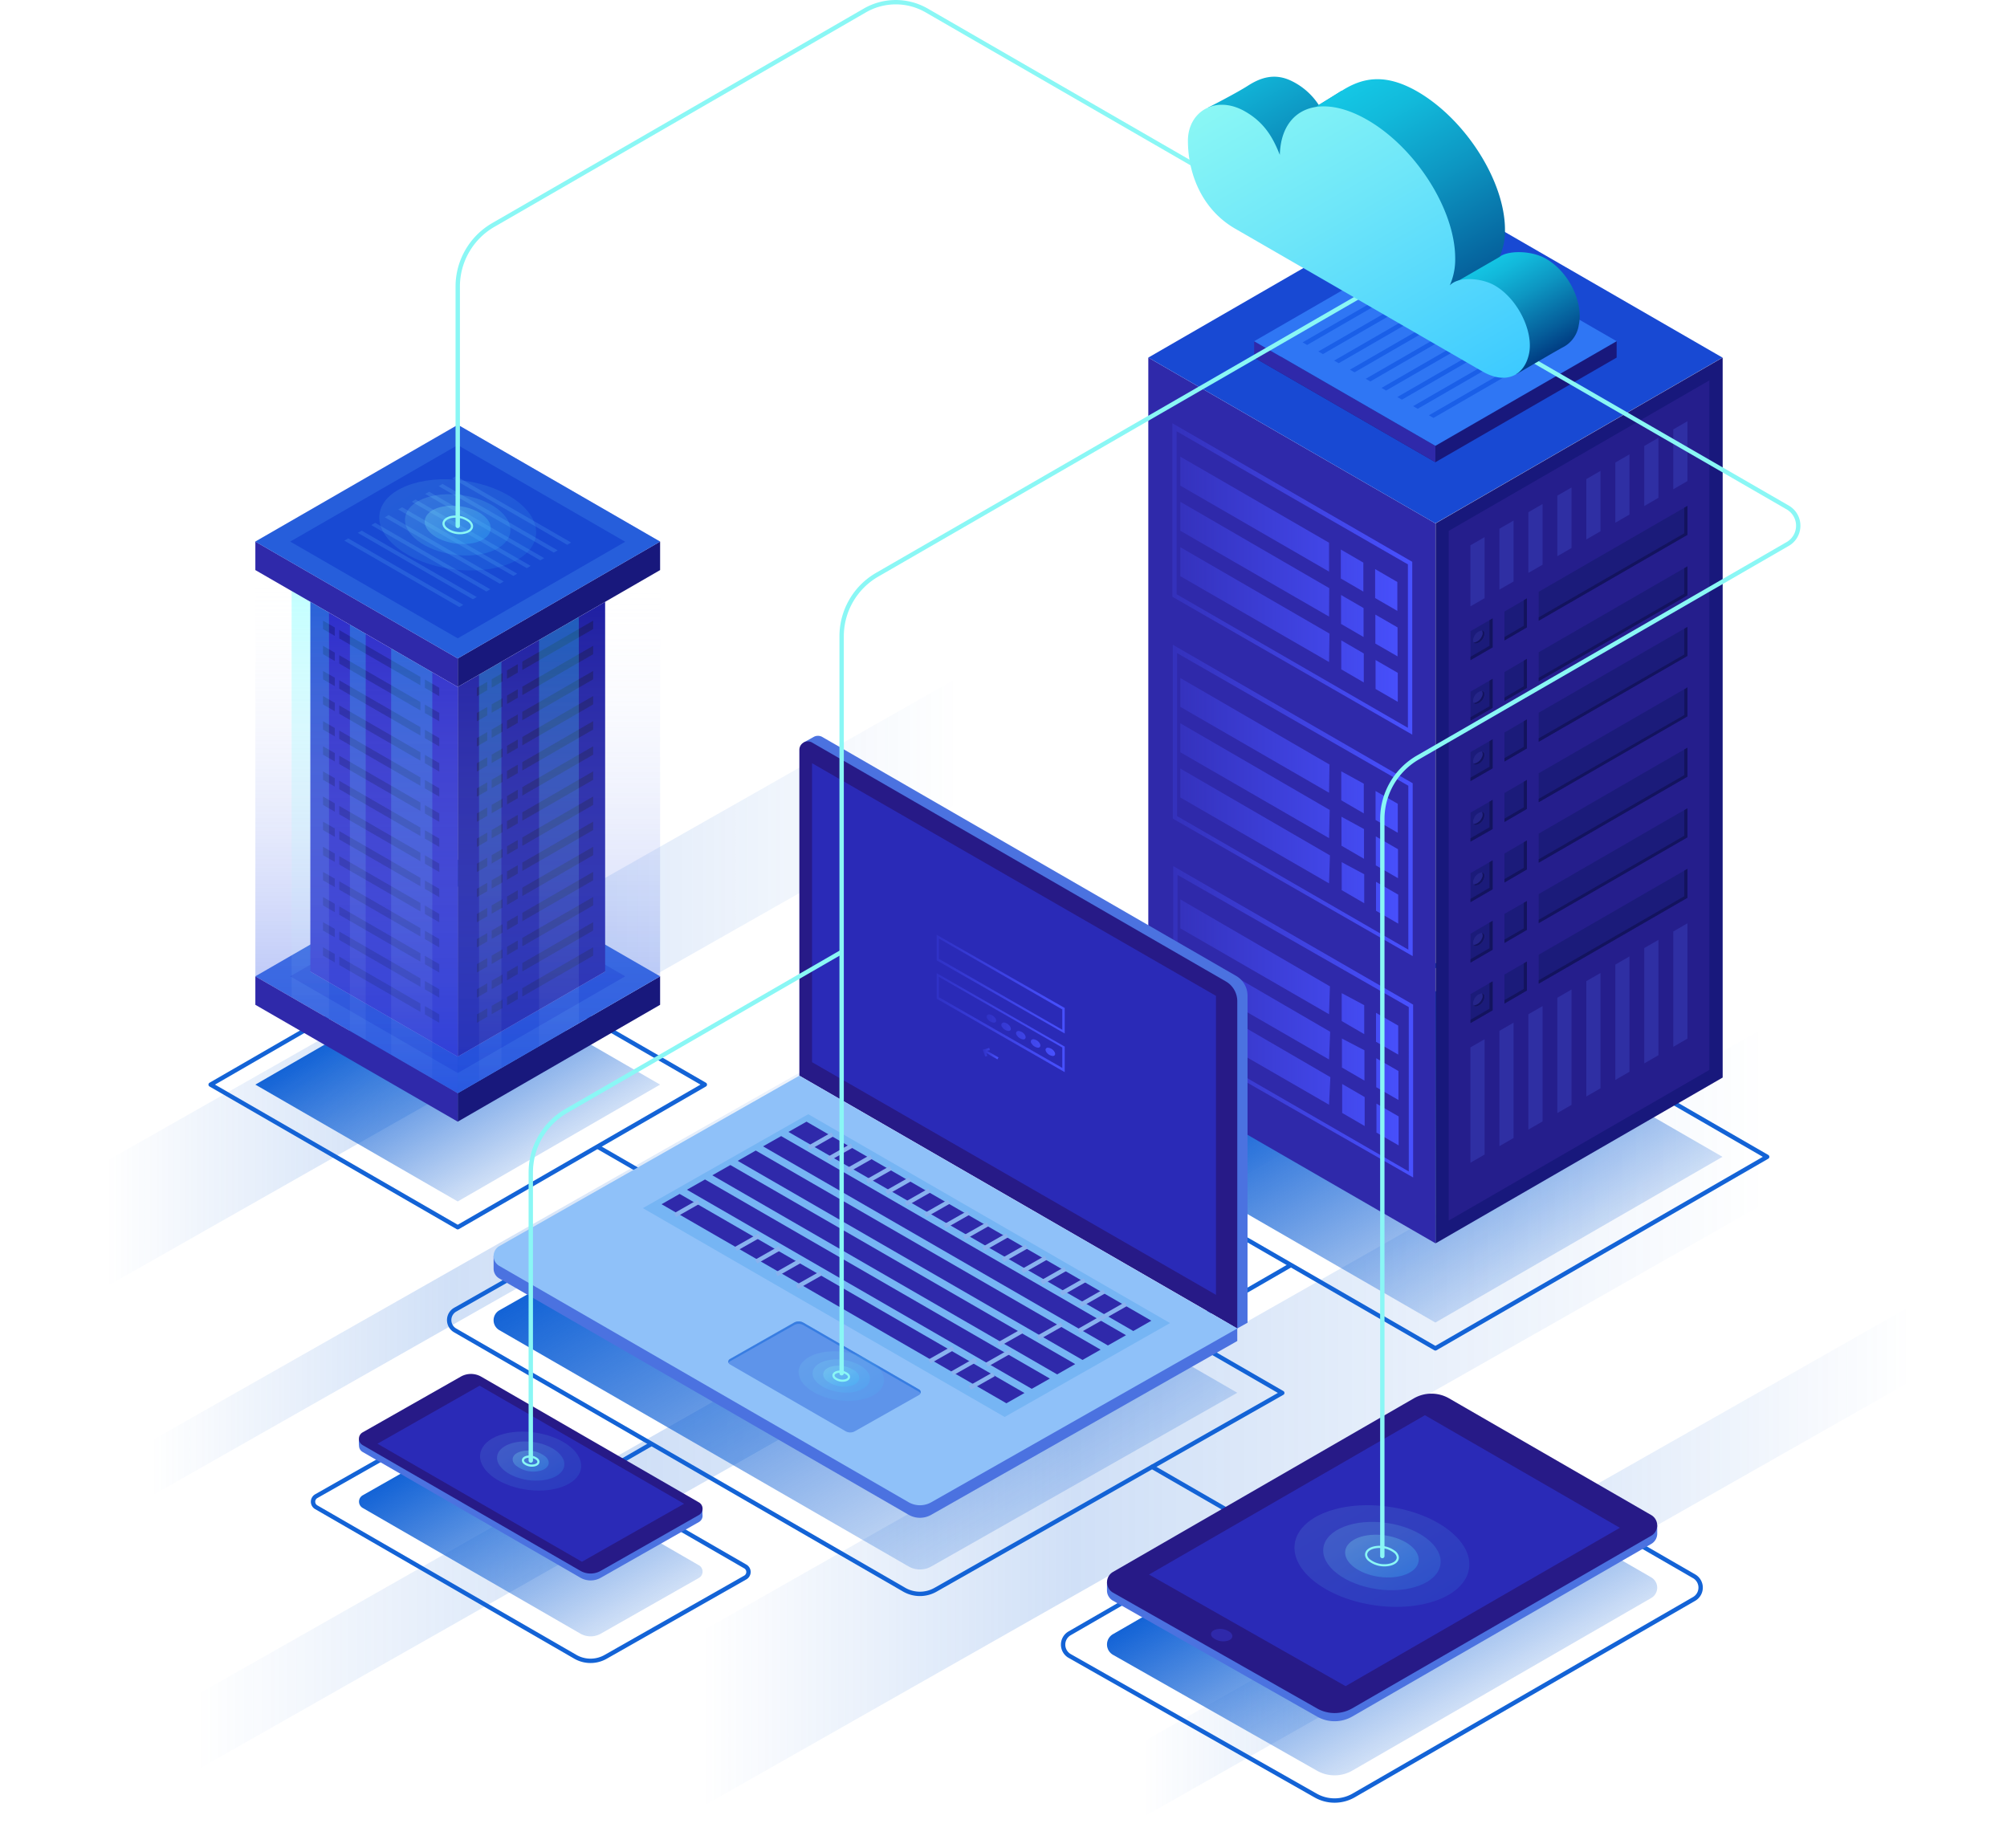 <?xml version="1.0" encoding="UTF-8"?> <svg xmlns="http://www.w3.org/2000/svg" xmlns:xlink="http://www.w3.org/1999/xlink" viewBox="0 0 459.95 423.59"><defs><style> .contact-clock { transform-origin:55% 50%; -moz-transform-origin:55% 50%; animation-count: 0.5; animation: clockFlip 2.5s; } @keyframes clockFlip { 0% {transform: perspective(2000px) rotateY(90deg) skewY(-1deg)} 30% {transform:perspective(2000px) rotateY(-25deg) skewY(-0.8deg)} 50% {transform:perspective(2000px) rotateY(20deg) skewY(0.8deg)} 70% {transform:perspective(2000px) rotateY(-10deg) skewY(-0.8deg)} 100% {transform:perspective(2000px) rotateY(0deg)} } .contact_lap { animation-name: contactLap; animation-duration: 6s; animation-iteration-count: 1; transform-origin: 50% 50%; } @keyframes contactLap { 0% {transform: translate(150px, 0);} 20% {transform: translate(0, 5px);} } .lap_location { animation-name: locationOpecity; animation-duration: 3s; animation-iteration-count: infinite; } @keyframes locationOpecity { 0% {opacity: 1.5;} 50% {opacity: 0.4;} 100% {opacity: 1.5;} } .contact_location { animation-name: contact-locate; animation-duration: 3s; animation-iteration-count: infinite; transform-origin: 50% 50%; } @keyframes contact-locate { 0% {transform: translate(0, 0);} 50% {transform: translate(0, 8px);} } .contact_block { animation-name: contactBlocka-1; animation-duration: 4s; animation-iteration-count: infinite; transform-origin: 50% 50%; } @keyframes contactBlocka-1 { 0% {transform: translate(0, 0);} 50% {transform: translate(20px, 0);} } .contact_block-sec { animation-name: contactBlocka-2; animation-duration: 4s; animation-iteration-count: infinite; transform-origin: 50% 50%; } @keyframes contactBlocka-2 { 0% {transform: translate(0, 0);} 50% {transform: translate(-20px, 0);} } .cls-1,.cls-2,.cls-3,.cls-4,.cls-41,.cls-47,.cls-5,.cls-6,.cls-62,.cls-7{fill:none;} .cls-2,.cls-3,.cls-4,.cls-41,.cls-5,.cls-6,.cls-62,.cls-7{stroke-linecap:round;stroke-linejoin:round;} .cls-2,.cls-3{stroke-width:15px;}.cls-2{stroke:url(#linear-gradient);}.cls-3{stroke:url(#linear-gradient-2);} .cls-4{stroke-width:11px;stroke:url(#linear-gradient-3);}.cls-5{stroke-width:25px;stroke:url(#linear-gradient-4);} .cls-6{stroke-width:35px;stroke:url(#linear-gradient-5);}.cls-7{stroke:#1363d6;}.cls-8{fill:url(#linear-gradient-6);} .cls-9{fill:url(#linear-gradient-7);}.cls-10{fill:url(#linear-gradient-8);}.cls-11{fill:url(#linear-gradient-9);} .cls-12{fill:url(#linear-gradient-10);}.cls-13{fill:#2f29aa;}.cls-14{fill:#1849d3;}.cls-15{fill:#18187c;} .cls-16{fill:#2f76f4;}.cls-17{fill:#1a5fe8;}.cls-18{fill:#251e8c;}.cls-19{fill:#1b1b7a;}.cls-20{fill:#13135e;}.cls-21{fill:#252589;} .cls-22{fill:#2f2fa3;}.cls-23{fill:url(#linear-gradient-11);}.cls-24{fill:#265edb;}.cls-25{fill:#c3c8f4;}.cls-26{fill:#1a1aa0;}.cls-27{fill:#2727c9;} .cls-28{fill:#151575;}.cls-29{fill:url(#linear-gradient-12);}.cls-30{fill:url(#linear-gradient-13);}.cls-31{clip-path:url(#clip-path);} .cls-32{fill:url(#linear-gradient-14);}.cls-33{fill:url(#linear-gradient-15);}.cls-34{fill:url(#linear-gradient-16);}.cls-35{clip-path:url(#clip-path-2);} .cls-36{fill:url(#linear-gradient-17);}.cls-37{fill:url(#linear-gradient-18);}.cls-38,.cls-53,.cls-56,.cls-59{opacity:0.11;}.cls-38{fill:url(#linear-gradient-19);} .cls-39,.cls-54,.cls-57,.cls-60{opacity:0.15;}.cls-39{fill:url(#linear-gradient-20);}.cls-40,.cls-55,.cls-58,.cls-61{opacity:0.25;}.cls-40{fill:url(#linear-gradient-21);} .cls-41,.cls-62{stroke:#8af7f5;}.cls-41{stroke-width:0.5px;}.cls-42{fill:#4b72e0;}.cls-43{fill:#271a87;}.cls-44{fill:#2a2ab7;}.cls-45{fill:#8fc1f9;} .cls-46{fill:#76b5f4;}.cls-47{stroke:#89b2ef;stroke-miterlimit:10;}.cls-48{fill:#5e94ea;}.cls-49{fill:#377de2;}.cls-50{fill:url(#linear-gradient-22);} .cls-51{fill:url(#linear-gradient-23);}.cls-52{fill:url(#linear-gradient-24);}.cls-53{fill:url(#linear-gradient-25);}.cls-54{fill:url(#linear-gradient-26);} .cls-55{fill:url(#linear-gradient-27);}.cls-56{fill:url(#linear-gradient-28);}.cls-57{fill:url(#linear-gradient-29);}.cls-58{fill:url(#linear-gradient-30);} .cls-59{fill:url(#linear-gradient-31);}.cls-60{fill:url(#linear-gradient-32);}.cls-61{fill:url(#linear-gradient-33);}.cls-63{fill:url(#linear-gradient-34);} .cls-64{fill:url(#linear-gradient-35);}.cls-65{fill:url(#linear-gradient-36);}.cls-66{fill:url(#linear-gradient-37);}</style><linearGradient id="linear-gradient" x1="5" y1="357.87" x2="225.04" y2="357.87" gradientTransform="matrix(-1, 0, 0, 1, 464.95, 0)" gradientUnits="userSpaceOnUse"><stop offset="0.1" stop-color="#1363d6" stop-opacity="0"></stop><stop offset="0.62" stop-color="#1363d6" stop-opacity="0.2"></stop><stop offset="0.9" stop-color="#1363d6" stop-opacity="0"></stop></linearGradient><linearGradient id="linear-gradient-2" x1="94.28" y1="314.89" x2="456.08" y2="314.89" xlink:href="#linear-gradient"></linearGradient><linearGradient id="linear-gradient-3" x1="208.58" y1="280.55" x2="454.85" y2="280.55" xlink:href="#linear-gradient"></linearGradient><linearGradient id="linear-gradient-4" x1="220.92" y1="225.04" x2="464.95" y2="225.04" xlink:href="#linear-gradient"></linearGradient><linearGradient id="linear-gradient-5" x1="30.15" y1="324.74" x2="334.24" y2="324.74" xlink:href="#linear-gradient"></linearGradient><linearGradient id="linear-gradient-6" x1="119.55" y1="293.61" x2="152.44" y2="236.63" gradientTransform="matrix(-1, 0, 0, 1, 464.95, 0)" gradientUnits="userSpaceOnUse"><stop offset="0" stop-color="#1363d6" stop-opacity="0.2"></stop><stop offset="1" stop-color="#1363d6"></stop></linearGradient><linearGradient id="linear-gradient-7" x1="134.59" y1="393.98" x2="161.83" y2="346.79" xlink:href="#linear-gradient-6"></linearGradient><linearGradient id="linear-gradient-8" x1="241.86" y1="354.1" x2="292.32" y2="266.71" xlink:href="#linear-gradient-6"></linearGradient><linearGradient id="linear-gradient-9" x1="348.45" y1="268.65" x2="371.64" y2="228.48" xlink:href="#linear-gradient-6"></linearGradient><linearGradient id="linear-gradient-10" x1="329.57" y1="375.96" x2="357.05" y2="328.38" xlink:href="#linear-gradient-6"></linearGradient><linearGradient id="linear-gradient-11" x1="141.4" y1="183.44" x2="196.38" y2="183.44" gradientTransform="matrix(-1, 0, 0, 1, 464.95, 0)" gradientUnits="userSpaceOnUse"><stop offset="0" stop-color="#4851ff"></stop><stop offset="1" stop-color="#4851ff" stop-opacity="0.2"></stop></linearGradient><linearGradient id="linear-gradient-12" x1="336.85" y1="250.53" x2="336.85" y2="130.65" gradientTransform="matrix(-1, 0, 0, 1, 464.95, 0)" gradientUnits="userSpaceOnUse"><stop offset="0" stop-color="#2e52e8" stop-opacity="0.4"></stop><stop offset="1" stop-color="#fff" stop-opacity="0"></stop></linearGradient><linearGradient id="linear-gradient-13" x1="383.24" y1="250.53" x2="383.24" y2="130.65" gradientTransform="matrix(-1, 0, 0, 1, 464.95, 0)" gradientUnits="userSpaceOnUse"><stop offset="0" stop-color="#2e52e8" stop-opacity="0.5"></stop><stop offset="1" stop-color="#fff" stop-opacity="0"></stop></linearGradient><clipPath id="clip-path"><polygon class="cls-1" points="104.9 157.43 104.9 250.53 58.52 223.75 58.52 130.65 104.9 157.43"></polygon></clipPath><linearGradient id="linear-gradient-14" x1="370.58" y1="127.99" x2="370.58" y2="257.05" gradientTransform="matrix(1, 0, 0, -1, -276.22, 385.04)" gradientUnits="userSpaceOnUse"><stop offset="0" stop-color="aqua" stop-opacity="0.3"></stop><stop offset="1" stop-color="#fff" stop-opacity="0"></stop></linearGradient><linearGradient id="linear-gradient-15" x1="382.95" y1="123.56" x2="382.95" y2="252.62" gradientTransform="matrix(1, 0, 0, -1, -300.95, 376.18)" xlink:href="#linear-gradient-14"></linearGradient><linearGradient id="linear-gradient-16" x1="393.82" y1="120.18" x2="393.82" y2="249.23" gradientTransform="matrix(1, 0, 0, -1, -322.7, 369.41)" xlink:href="#linear-gradient-14"></linearGradient><clipPath id="clip-path-2"><polygon class="cls-1" points="104.9 157.43 104.9 250.53 151.28 223.75 151.28 130.65 104.9 157.43"></polygon></clipPath><linearGradient id="linear-gradient-17" x1="336.85" y1="127.99" x2="336.85" y2="257.05" gradientTransform="matrix(1, 0, 0, -1, -208.76, 385.04)" xlink:href="#linear-gradient-14"></linearGradient><linearGradient id="linear-gradient-18" x1="352.6" y1="130.01" x2="352.6" y2="259.07" gradientTransform="matrix(1, 0, 0, -1, -240.25, 389.08)" xlink:href="#linear-gradient-14"></linearGradient><linearGradient id="linear-gradient-19" x1="353.16" y1="132.21" x2="366.93" y2="108.37" gradientTransform="matrix(-0.14, -0.99, -0.99, 0.14, 274.43, 459.94)" gradientUnits="userSpaceOnUse"><stop offset="0" stop-color="#3dcaff"></stop><stop offset="0.6" stop-color="#6ee6f9"></stop><stop offset="1" stop-color="#8af7f5"></stop></linearGradient><linearGradient id="linear-gradient-20" x1="355.42" y1="128.3" x2="364.67" y2="112.28" xlink:href="#linear-gradient-19"></linearGradient><linearGradient id="linear-gradient-21" x1="357.15" y1="125.31" x2="362.94" y2="115.27" gradientTransform="matrix(-1, 0, 0, 1, 464.95, 0)" xlink:href="#linear-gradient-19"></linearGradient><linearGradient id="linear-gradient-22" x1="220.98" y1="229.97" x2="250.29" y2="229.97" xlink:href="#linear-gradient-11"></linearGradient><linearGradient id="linear-gradient-23" x1="223.14" y1="237.26" x2="238.85" y2="237.26" xlink:href="#linear-gradient-11"></linearGradient><linearGradient id="linear-gradient-24" x1="236.11" y1="241.47" x2="239.74" y2="241.47" xlink:href="#linear-gradient-11"></linearGradient><linearGradient id="linear-gradient-25" x1="268.4" y1="321.89" x2="275.91" y2="308.88" gradientTransform="matrix(-1, 0, 0, 1, 464.95, 0)" xlink:href="#linear-gradient-19"></linearGradient><linearGradient id="linear-gradient-26" x1="269.63" y1="319.76" x2="274.68" y2="311.02" gradientTransform="matrix(-1, 0, 0, 1, 464.95, 0)" xlink:href="#linear-gradient-19"></linearGradient><linearGradient id="linear-gradient-27" x1="270.58" y1="318.13" x2="273.74" y2="312.65" gradientTransform="matrix(-1, 0, 0, 1, 464.95, 0)" xlink:href="#linear-gradient-19"></linearGradient><linearGradient id="linear-gradient-28" x1="140.57" y1="369.91" x2="155.91" y2="343.34" gradientTransform="matrix(-0.14, -0.99, -0.99, 0.14, 690.58, 453.46)" xlink:href="#linear-gradient-19"></linearGradient><linearGradient id="linear-gradient-29" x1="143.09" y1="365.55" x2="153.39" y2="347.7" gradientTransform="matrix(-0.14, -0.99, -0.99, 0.14, 690.58, 453.45)" xlink:href="#linear-gradient-19"></linearGradient><linearGradient id="linear-gradient-30" x1="145.01" y1="362.22" x2="151.47" y2="351.03" gradientTransform="matrix(-0.14, -0.99, -0.99, 0.14, 690.58, 453.46)" xlink:href="#linear-gradient-19"></linearGradient><linearGradient id="linear-gradient-31" x1="338.88" y1="342.55" x2="347.77" y2="327.15" gradientTransform="matrix(-1, 0, 0, 1, 464.95, 0)" xlink:href="#linear-gradient-19"></linearGradient><linearGradient id="linear-gradient-32" x1="340.37" y1="339.97" x2="346.28" y2="329.73" gradientTransform="matrix(-0.14, -0.99, -0.99, 0.14, 501.25, 627.89)" xlink:href="#linear-gradient-19"></linearGradient><linearGradient id="linear-gradient-33" x1="341.75" y1="337.59" x2="344.91" y2="332.11" gradientTransform="matrix(-1, 0, 0, 1, 464.95, 0)" xlink:href="#linear-gradient-19"></linearGradient><linearGradient id="linear-gradient-34" x1="159.88" y1="44.99" x2="175.74" y2="17.52" gradientTransform="matrix(-1, 0, 0, 1, 464.95, 0)" gradientUnits="userSpaceOnUse"><stop offset="0" stop-color="#05619c"></stop><stop offset="0.61" stop-color="#0d96c2"></stop><stop offset="1" stop-color="#11b2d6"></stop></linearGradient><linearGradient id="linear-gradient-35" x1="112.87" y1="83.08" x2="125.87" y2="60.55" gradientTransform="matrix(-1, 0, 0, 1, 464.95, 0)" gradientUnits="userSpaceOnUse"><stop offset="0" stop-color="#003d83"></stop><stop offset="0.19" stop-color="#055d9a"></stop><stop offset="0.57" stop-color="#0d96c2"></stop><stop offset="0.85" stop-color="#12b9db"></stop><stop offset="1" stop-color="#14c7e5"></stop></linearGradient><linearGradient id="linear-gradient-36" x1="132.06" y1="65.11" x2="157.6" y2="20.86" gradientTransform="matrix(-1, 0, 0, 1, 464.95, 0)" gradientUnits="userSpaceOnUse"><stop offset="0" stop-color="#05619c"></stop><stop offset="0.45" stop-color="#0d96c2"></stop><stop offset="0.81" stop-color="#12badb"></stop><stop offset="1" stop-color="#14c7e5"></stop></linearGradient><linearGradient id="linear-gradient-37" x1="132.18" y1="94.23" x2="176.31" y2="17.79" gradientTransform="matrix(-1, 0, 0, 1, 464.95, 0)" xlink:href="#linear-gradient-19"></linearGradient></defs><title>Asset 2</title><g id="Layer_2" data-name="Layer 2"><g id="OBJECTS"><line class="cls-2" x1="452.45" y1="299.65" x2="247.41" y2="416.09"></line><line class="cls-3" x1="363.17" y1="216.42" x2="16.37" y2="413.36"></line><line class="cls-4" x1="250.86" y1="213.74" x2="15.6" y2="347.35"></line><line class="cls-5" x1="231.53" y1="162.85" x2="12.5" y2="287.23"></line><line class="cls-6" x1="417.3" y1="248.33" x2="148.2" y2="401.15"></line><polygon class="cls-7" points="404.99 265.12 328.95 221.22 252.91 265.12 328.95 309.02 404.99 265.12"></polygon><polygon class="cls-8" points="263.16 265.12 328.95 227.13 394.74 265.12 328.95 303.1 263.16 265.12"></polygon><path class="cls-9 contact_location" d="M332.1,334.75l46.32,26.75a2.73,2.73,0,0,1,0,4.73L309.89,405.8a8.15,8.15,0,0,1-8.08,0l-46.74-26.55a2.73,2.73,0,0,1,0-4.74L324,334.75A8.16,8.16,0,0,1,332.1,334.75Z"></path><path class="cls-7 contact_location" d="M388.33,361.3,332.42,329a8.79,8.79,0,0,0-8.79,0l-78.55,45.35a3,3,0,0,0,0,5.13l56.4,32a8.79,8.79,0,0,0,8.74,0l78.09-45.08A3,3,0,0,0,388.33,361.3Z"></path><path class="cls-10 contact_location" d="M183.19,261.26l100.36,57.93L213.43,359a5.27,5.27,0,0,1-5.2,0l-93.8-54.16a2.62,2.62,0,0,1,0-4.54Z"></path><path class="cls-7 contact_location" d="M293.86,319.23,183.22,255.35l-78.9,44.8a2.74,2.74,0,0,0,0,4.76l102.91,59.42a7.24,7.24,0,0,0,7.18,0Z"></path><polygon class="cls-7" points="161.53 248.57 104.9 215.87 48.27 248.57 104.9 281.26 161.53 248.57"></polygon><polygon class="cls-11" points="58.52 248.57 104.9 221.79 151.28 248.57 104.9 275.35 58.52 248.57"></polygon><path class="cls-12 contact_location" d="M83.12,342.69l22.47-12.77a4.71,4.71,0,0,1,4.68,0l49.9,28.81a1.67,1.67,0,0,1,0,2.9l-22.48,12.77a4.72,4.72,0,0,1-4.67,0l-49.9-28.81A1.67,1.67,0,0,1,83.12,342.69Z"></path><path class="cls-7 contact_location" d="M170.8,359l-59.38-34.28a7,7,0,0,0-6.94,0l-32,18.17a1.46,1.46,0,0,0,0,2.54l59.39,34.28a7,7,0,0,0,6.93,0l32-18.18A1.46,1.46,0,0,0,170.8,359Z"></path><line class="cls-7" x1="264.03" y1="336.17" x2="287.62" y2="349.78"></line><line class="cls-7" x1="137.06" y1="262.86" x2="153.39" y2="272.29"></line><line class="cls-7" x1="149.18" y1="330.98" x2="126.29" y2="344.19"></line><line class="cls-7" x1="295.66" y1="290.03" x2="272.4" y2="303.46"></line><polygon class="cls-13" points="328.95 284.93 263.16 246.94 263.16 81.95 328.95 119.94 328.95 284.93"></polygon><polygon class="cls-14" points="263.16 81.95 328.95 43.97 394.74 81.95 328.95 119.94 263.16 81.95"></polygon><polygon class="cls-15" points="287.42 81.95 370.49 78.2 370.49 81.95 328.95 105.93 287.42 81.95"></polygon><polygon class="cls-13" points="287.42 81.95 287.42 78.2 328.95 102.18 328.95 105.93 287.42 81.95"></polygon><polygon class="cls-16" points="287.42 78.2 328.95 54.22 370.49 78.2 328.95 102.18 287.42 78.2"></polygon><polygon class="cls-17" points="351.11 73.17 352.15 73.77 321.27 91.6 320.23 90.99 351.11 73.17"></polygon><polygon class="cls-17" points="328.51 95.78 327.47 95.17 358.35 77.34 359.39 77.95 328.51 95.78"></polygon><polygon class="cls-17" points="354.73 75.26 355.77 75.86 324.89 93.69 323.85 93.08 354.73 75.26"></polygon><polygon class="cls-17" points="347.49 71.08 348.53 71.68 317.65 89.51 316.61 88.9 347.49 71.08"></polygon><polygon class="cls-17" points="329.39 60.63 330.44 61.23 299.56 79.06 298.52 78.46 329.39 60.63"></polygon><polygon class="cls-17" points="336.63 64.81 337.68 65.41 306.8 83.24 305.75 82.64 336.63 64.81"></polygon><polygon class="cls-17" points="343.87 68.99 344.91 69.59 314.04 87.42 312.99 86.81 343.87 68.99"></polygon><polygon class="cls-17" points="333.01 62.72 334.06 63.32 303.18 81.15 302.13 80.55 333.01 62.72"></polygon><polygon class="cls-17" points="340.25 66.9 341.29 67.5 310.42 85.33 309.37 84.72 340.25 66.9"></polygon><polygon class="cls-18" points="330.45 120.8 393.24 84.55 393.24 246.08 330.45 282.33 330.45 120.8"></polygon><path class="cls-15" d="M391.74,87.15V245.21L332,279.73V121.67l59.79-34.52m3-5.2-65.79,38v165l65.79-38V82Z"></path><path class="cls-19" d="M342.07,141.72v6.64L337,151.29v-6.64Zm10.56.54,34.08-19.68v-6.64l-34.08,19.68Zm-7.85-2.11v6.64l5.15-3v-6.64Z"></path><path class="cls-20" d="M341.35,148v-5.87l.72-.41v6.64L337,151.29v-.77Zm11.28-6.52v.78l34.08-19.68v-6.64l-.72.42v5.86ZM344.78,146v.77l5.15-3v-6.64l-.72.42v5.86Z"></path><path class="cls-21 contact_location" d="M340.06,146a2.39,2.39,0,0,1-1.81,1.5c-.63,0-.85-.67-.48-1.5a2.39,2.39,0,0,1,1.81-1.5C340.21,144.48,340.43,145.15,340.06,146Z"></path><path class="cls-20 contact_location" d="M337.81,147.25a2.41,2.41,0,0,0,1.81-1.5,1.27,1.27,0,0,0,0-1.26c.58,0,.76.7.41,1.49a2.39,2.39,0,0,1-1.81,1.5.6.6,0,0,1-.51-.24Z"></path><path class="cls-19 contact_location" d="M342.07,155.58v6.64L337,165.16v-6.64Zm10.56.54,34.08-19.68V129.8l-34.08,19.68Zm-7.85-2.1v6.64l5.15-3V151Z"></path><path class="cls-20 contact_location" d="M341.35,161.86V156l.72-.42v6.64L337,165.16v-.78Zm11.28-6.52v.78l34.08-19.68V129.8l-.72.42v5.86Zm-7.85,4.54v.78l5.15-3V151l-.72.42v5.86Z"></path><path class="cls-21 contact_location" d="M340.06,159.84a2.39,2.39,0,0,1-1.81,1.5c-.63,0-.85-.67-.48-1.5a2.39,2.39,0,0,1,1.81-1.5C340.21,158.34,340.43,159,340.06,159.84Z"></path><path class="cls-20 contact_location" d="M337.81,161.11a2.39,2.39,0,0,0,1.81-1.5,1.27,1.27,0,0,0,0-1.26c.58.06.76.7.41,1.49a2.39,2.39,0,0,1-1.81,1.5.6.6,0,0,1-.51-.24Z"></path><path class="cls-19 contact_location" d="M342.07,169.44v6.64L337,179v-6.64Zm10.56.54,34.08-19.67v-6.64l-34.08,19.67Zm-7.85-2.1v6.64l5.15-3v-6.64Z"></path><path class="cls-20" d="M341.35,175.72v-5.86l.72-.42v6.64L337,179v-.78Zm11.28-6.51V170l34.08-19.67v-6.64l-.72.41V150Zm-7.85,4.53v.78l5.15-3v-6.64l-.72.41v5.87Z"></path><path class="cls-21" d="M340.06,173.71a2.39,2.39,0,0,1-1.81,1.5c-.63,0-.85-.67-.48-1.5a2.4,2.4,0,0,1,1.81-1.51C340.21,172.2,340.43,172.88,340.06,173.71Z"></path><path class="cls-20" d="M337.81,175a2.39,2.39,0,0,0,1.81-1.5,1.27,1.27,0,0,0,0-1.26c.58.06.76.7.41,1.5a2.39,2.39,0,0,1-1.81,1.5.58.58,0,0,1-.51-.25Z"></path><path class="cls-19" d="M342.07,183.31V190L337,192.88v-6.64Zm10.56.54,34.08-19.68v-6.64l-34.08,19.68Zm-7.85-2.11v6.64l5.15-3v-6.64Z"></path><path class="cls-20" d="M341.35,189.59v-5.87l.72-.41V190L337,192.88v-.77Zm11.28-6.52v.78l34.08-19.68v-6.64L386,158v5.86Zm-7.85,4.54v.77l5.15-3v-6.64l-.72.42v5.86Z"></path><path class="cls-21" d="M340.06,187.57a2.39,2.39,0,0,1-1.81,1.5c-.63,0-.85-.67-.48-1.5a2.39,2.39,0,0,1,1.81-1.5C340.21,186.07,340.43,186.74,340.06,187.57Z"></path><path class="cls-20" d="M337.81,188.84a2.39,2.39,0,0,0,1.81-1.5,1.27,1.27,0,0,0,0-1.26c.58,0,.76.7.41,1.49a2.39,2.39,0,0,1-1.81,1.5.6.6,0,0,1-.51-.24Z"></path><path class="cls-19" d="M342.07,197.17v6.64L337,206.75v-6.64Zm10.56.54L386.71,178v-6.64l-34.08,19.68Zm-7.85-2.1v6.64l5.15-3v-6.64Z"></path><path class="cls-20" d="M341.35,203.45v-5.86l.72-.42v6.64L337,206.75V206Zm11.28-6.52v.78L386.71,178v-6.64l-.72.42v5.86Zm-7.85,4.54v.78l5.15-3v-6.64l-.72.42v5.86Z"></path><path class="cls-21" d="M340.06,201.43a2.39,2.39,0,0,1-1.81,1.5c-.63,0-.85-.67-.48-1.5a2.39,2.39,0,0,1,1.81-1.5C340.21,199.93,340.43,200.6,340.06,201.43Z"></path><path class="cls-20" d="M337.81,202.7a2.39,2.39,0,0,0,1.81-1.5,1.27,1.27,0,0,0,0-1.26c.58.06.76.7.41,1.49a2.39,2.39,0,0,1-1.81,1.5.6.6,0,0,1-.51-.24Z"></path><path class="cls-19" d="M342.07,211v6.64L337,220.61V214Zm10.56.54,34.08-19.67v-6.64l-34.08,19.68Zm-7.85-2.1v6.64l5.15-3V206.5Z"></path><path class="cls-20" d="M341.35,217.31v-5.86l.72-.42v6.64L337,220.61v-.78Zm11.28-6.51v.77l34.08-19.67v-6.64l-.72.41v5.87Zm-7.85,4.53v.78l5.15-3V206.5l-.72.41v5.87Z"></path><path class="cls-21" d="M340.06,215.3a2.39,2.39,0,0,1-1.81,1.5c-.63,0-.85-.67-.48-1.5a2.4,2.4,0,0,1,1.81-1.51C340.21,213.79,340.43,214.47,340.06,215.3Z"></path><path class="cls-20" d="M337.81,216.56a2.39,2.39,0,0,0,1.81-1.5,1.26,1.26,0,0,0,0-1.25c.58.05.76.69.41,1.49a2.39,2.39,0,0,1-1.81,1.5.58.58,0,0,1-.51-.25Z"></path><path class="cls-19" d="M342.07,224.9v6.64L337,234.47v-6.63Zm10.56.54,34.08-19.68v-6.64L352.63,218.8Zm-7.85-2.1V230l5.15-3v-6.64Z"></path><path class="cls-20" d="M341.35,231.18v-5.87l.72-.41v6.64L337,234.47v-.77Zm11.28-6.52v.78l34.08-19.68v-6.64l-.72.42v5.86Zm-7.85,4.54V230l5.15-3v-6.64l-.72.42v5.86Z"></path><path class="cls-21" d="M340.06,229.16a2.39,2.39,0,0,1-1.81,1.5c-.63,0-.85-.67-.48-1.5a2.39,2.39,0,0,1,1.81-1.5C340.21,227.66,340.43,228.33,340.06,229.16Z"></path><path class="cls-20" d="M337.81,230.43a2.39,2.39,0,0,0,1.81-1.5,1.27,1.27,0,0,0,0-1.26c.58.05.76.7.41,1.49a2.39,2.39,0,0,1-1.81,1.5.6.6,0,0,1-.51-.24Z"></path><polygon class="cls-22" points="383.47 239.91 386.71 238.03 386.71 211.6 383.47 213.48 383.47 239.91"></polygon><polygon class="cls-22" points="376.82 243.71 380.07 241.83 380.07 215.4 376.82 217.27 376.82 243.71"></polygon><polygon class="cls-22" points="370.19 247.5 373.43 245.62 373.43 219.19 370.19 221.07 370.19 247.5"></polygon><polygon class="cls-22" points="363.54 251.29 366.79 249.42 366.79 222.99 363.54 224.86 363.54 251.29"></polygon><polygon class="cls-22" points="356.9 255.09 360.15 253.21 360.15 226.78 356.9 228.66 356.9 255.09"></polygon><polygon class="cls-22" points="350.26 258.88 353.51 257.01 353.51 230.58 350.26 232.45 350.26 258.88"></polygon><polygon class="cls-22" points="343.62 262.68 346.87 260.8 346.87 234.37 343.62 236.25 343.62 262.68"></polygon><polygon class="cls-22" points="336.98 266.47 340.23 264.6 340.23 238.17 336.98 240.04 336.98 266.47"></polygon><polygon class="cls-22" points="350.26 131.3 350.26 117.39 353.51 115.51 353.51 129.43 350.26 131.3"></polygon><polygon class="cls-22" points="356.9 127.47 356.9 113.59 360.15 111.72 360.15 125.59 356.9 127.47"></polygon><polygon class="cls-22" points="336.98 138.97 336.98 124.97 340.23 123.1 340.23 137.09 336.98 138.97"></polygon><polygon class="cls-22" points="343.62 135.13 343.62 121.18 346.87 119.3 346.87 133.26 343.62 135.13"></polygon><polygon class="cls-22" points="383.47 112.13 383.47 98.41 386.71 96.54 386.71 110.25 383.47 112.13"></polygon><polygon class="cls-22" points="363.54 123.63 363.54 109.8 366.79 107.92 366.79 121.76 363.54 123.63"></polygon><polygon class="cls-22" points="376.82 115.97 376.82 102.21 380.07 100.33 380.07 114.09 376.82 115.97"></polygon><polygon class="cls-22" points="370.19 119.8 370.19 106 373.43 104.13 373.43 117.92 370.19 119.8"></polygon><path class="cls-23 contact_location" d="M320.23,133.38V140l-5.09-2.94v-6.64Zm-15.65-9L270.5,104.66v6.64L304.58,131Zm2.7,1.56v6.64l5.16,3v-6.64Zm13,17.85v6.64l-5.09-2.94v-6.64Zm-15.65-9L270.5,115v6.64l34.08,19.67Zm2.7,1.57v6.63l5.16,3v-6.64Zm13,17.84v6.64l-5.09-2.94v-6.64Zm-15.65-9L270.5,125.41v6.64l34.08,19.67Zm2.7,1.56v6.64l5.16,3v-6.64Zm-38.47-9.86-.24-.14V97l54.73,31.61.25.14v39.61Zm.74-38.06v37.35l53,30.61V129.34Zm50.68,85.37v6.64l-5.09-2.93v-6.64Zm-15.65-9L270.5,155.39V162l34.08,19.68Zm2.7,1.56v6.64l5.16,3V179.6Zm13,17.85v6.64l-5.09-2.94v-6.64Zm-15.65-9L270.5,165.76v6.64l34.08,19.68Zm2.7,1.56v6.64l5.16,3V190Zm13,17.85v6.64l-5.09-2.94v-6.64Zm-15.65-9L270.5,176.14v6.63l34.08,19.68Zm2.7,1.56V204l5.16,3v-6.64Zm-38.47-9.85-.24-.14V147.76l54.73,31.6.25.14v39.62Zm.74-38.06v37.35l53,30.61V180.07Zm50.68,85.37v6.64l-5.09-2.94v-6.64Zm-15.65-9L270.5,206.12v6.64l34.08,19.68Zm2.7,1.56V234l5.16,3v-6.64Zm13,17.84v6.64l-5.09-2.93v-6.64Zm-15.65-9L270.5,216.49v6.64l34.08,19.68Zm2.7,1.56v6.64l5.16,3V240.7Zm13,17.85v6.64l-5.09-2.94v-6.64Zm-15.65-9L270.5,226.86v6.64l34.08,19.68Zm2.7,1.56v6.64l5.16,3v-6.64Zm-38.47-9.86-.24-.14V198.49l54.73,31.6.25.14v39.62Zm.74-38.05v37.35l53,30.61V230.8Z"></path><polygon class="cls-15" points="104.9 250.53 151.28 223.75 151.28 230.28 104.9 257.06 104.9 250.53"></polygon><polygon class="cls-14" points="62.52 223.75 104.9 199.28 147.28 223.75 104.9 248.22 62.52 223.75"></polygon><path class="cls-24" d="M104.9,201.59l38.38,22.16L104.9,245.91,66.51,223.75l38.39-22.16m0-4.62L58.51,223.75l46.39,26.78,46.38-26.78L104.9,197Z"></path><polygon class="cls-13" points="58.52 230.28 58.52 223.75 104.9 250.53 104.9 257.06 58.52 230.28"></polygon><polygon class="cls-25" points="71.12 222.66 104.9 203.16 138.68 222.66 104.9 242.16 71.12 222.66"></polygon><polygon class="cls-25" points="58.52 124.12 104.9 97.34 151.28 124.12 104.9 150.9 58.52 124.12"></polygon><polygon class="cls-15" points="104.9 150.9 151.28 124.12 151.28 130.65 104.9 157.43 104.9 150.9"></polygon><polygon class="cls-13" points="58.52 130.65 58.52 124.12 104.9 150.9 104.9 157.43 58.52 130.65"></polygon><polygon class="cls-14" points="62.52 124.12 104.9 99.65 147.28 124.12 104.9 148.59 62.52 124.12"></polygon><path class="cls-24" d="M104.9,102l38.38,22.16L104.9,146.29,66.51,124.12,104.9,102m0-4.62L58.51,124.12,104.9,150.9l46.38-26.78L104.9,97.34Z"></path><polygon class="cls-24" points="85.98 119.82 85.09 120.34 111.46 135.56 112.35 135.05 85.98 119.82"></polygon><polygon class="cls-24" points="105.28 139.13 106.17 138.62 79.8 123.39 78.91 123.91 105.28 139.13"></polygon><polygon class="cls-24" points="82.89 121.61 82 122.12 108.37 137.34 109.26 136.83 82.89 121.61"></polygon><polygon class="cls-24" points="89.07 118.04 88.18 118.55 114.55 133.78 115.44 133.26 89.07 118.04"></polygon><polygon class="cls-24" points="104.52 109.12 103.63 109.63 130 124.86 130.89 124.34 104.52 109.12"></polygon><polygon class="cls-24" points="98.34 112.69 97.45 113.2 123.82 128.42 124.71 127.91 98.34 112.69"></polygon><polygon class="cls-24" points="92.16 116.25 91.27 116.77 117.64 131.99 118.53 131.48 92.16 116.25"></polygon><polygon class="cls-24" points="101.43 110.9 100.54 111.42 126.91 126.64 127.8 126.13 101.43 110.9"></polygon><polygon class="cls-24" points="95.25 114.47 94.36 114.99 120.73 130.21 121.62 129.69 95.25 114.47"></polygon><polygon class="cls-26" points="104.9 242.16 138.68 222.66 138.68 137.93 104.9 157.43 104.9 242.16"></polygon><polygon class="cls-27" points="104.9 242.16 71.12 222.66 71.12 137.93 104.9 157.43 104.9 242.16"></polygon><polygon class="cls-26" points="97.38 155.73 100.67 157.63 100.67 159.56 97.38 157.65 97.38 155.73"></polygon><polygon class="cls-26" points="97.38 161.49 100.67 163.39 100.67 165.31 97.38 163.41 97.38 161.49"></polygon><polygon class="cls-26" points="96.35 155.14 96.35 157.06 77.75 146.32 77.75 144.4 96.35 155.14"></polygon><polygon class="cls-26" points="96.35 172.41 96.35 174.33 77.75 163.59 77.75 161.67 96.35 172.41"></polygon><polygon class="cls-26" points="96.35 166.65 96.35 168.57 77.75 157.84 77.75 155.91 96.35 166.65"></polygon><polygon class="cls-26" points="96.35 160.9 96.35 162.82 77.75 152.08 77.75 150.16 96.35 160.9"></polygon><polygon class="cls-26" points="97.38 184.52 100.67 186.42 100.67 188.34 97.38 186.44 97.38 184.52"></polygon><polygon class="cls-26" points="97.38 178.76 100.67 180.66 100.67 182.58 97.38 180.68 97.38 178.76"></polygon><polygon class="cls-26" points="97.38 173 100.67 174.91 100.67 176.83 97.38 174.92 97.38 173"></polygon><polygon class="cls-26" points="97.38 167.25 100.67 169.15 100.67 171.07 97.38 169.17 97.38 167.25"></polygon><polygon class="cls-26" points="96.35 212.71 96.35 214.63 77.75 203.89 77.75 201.97 96.35 212.71"></polygon><polygon class="cls-26" points="96.35 218.47 96.35 220.39 77.75 209.65 77.75 207.73 96.35 218.47"></polygon><polygon class="cls-26" points="97.38 190.27 100.67 192.18 100.67 194.1 97.38 192.19 97.38 190.27"></polygon><polygon class="cls-26" points="96.35 206.95 96.35 208.87 77.75 198.14 77.75 196.21 96.35 206.95"></polygon><polygon class="cls-26" points="96.35 224.22 96.35 226.15 77.75 215.41 77.75 213.49 96.35 224.22"></polygon><polygon class="cls-26" points="77.75 221.16 77.75 219.24 96.35 229.98 96.35 231.9 77.75 221.16"></polygon><polygon class="cls-26" points="96.35 183.93 96.35 185.85 77.75 175.11 77.75 173.19 96.35 183.93"></polygon><polygon class="cls-26" points="96.35 178.17 96.35 180.09 77.75 169.35 77.75 167.43 96.35 178.17"></polygon><polygon class="cls-26" points="96.35 201.2 96.35 203.12 77.75 192.38 77.75 190.46 96.35 201.2"></polygon><polygon class="cls-26" points="96.35 189.68 96.35 191.6 77.75 180.86 77.75 178.94 96.35 189.68"></polygon><polygon class="cls-26" points="96.35 195.44 96.35 197.36 77.75 186.62 77.75 184.7 96.35 195.44"></polygon><polygon class="cls-26" points="76.73 163 74.03 161.44 74.03 159.52 76.73 161.08 76.73 163"></polygon><polygon class="cls-26" points="76.73 186.03 74.03 184.47 74.03 182.55 76.73 184.11 76.73 186.03"></polygon><polygon class="cls-26" points="76.73 174.52 74.03 172.96 74.03 171.04 76.73 172.59 76.73 174.52"></polygon><polygon class="cls-26" points="76.73 180.27 74.03 178.72 74.03 176.79 76.73 178.35 76.73 180.27"></polygon><polygon class="cls-26" points="76.73 197.54 74.03 195.99 74.03 194.07 76.73 195.62 76.73 197.54"></polygon><polygon class="cls-26" points="76.73 191.79 74.03 190.23 74.03 188.31 76.73 189.87 76.73 191.79"></polygon><polygon class="cls-26" points="76.73 203.3 74.03 201.75 74.03 199.82 76.73 201.38 76.73 203.3"></polygon><polygon class="cls-26" points="76.73 168.76 74.03 167.2 74.03 165.28 76.73 166.84 76.73 168.76"></polygon><polygon class="cls-26" points="76.73 143.81 76.73 145.73 74.03 144.17 74.03 142.25 76.73 143.81"></polygon><polygon class="cls-26" points="76.73 151.49 74.03 149.93 74.03 148.01 76.73 149.57 76.73 151.49"></polygon><polygon class="cls-26" points="76.73 157.25 74.03 155.69 74.03 153.77 76.73 155.32 76.73 157.25"></polygon><polygon class="cls-26" points="97.38 219.06 100.67 220.96 100.67 222.88 97.38 220.98 97.38 219.06"></polygon><polygon class="cls-26" points="97.38 207.54 100.67 209.45 100.67 211.37 97.38 209.47 97.38 207.54"></polygon><polygon class="cls-26" points="97.38 196.03 100.67 197.93 100.67 199.85 97.38 197.95 97.38 196.03"></polygon><polygon class="cls-26" points="97.38 213.3 100.67 215.21 100.67 217.13 97.38 215.22 97.38 213.3"></polygon><polygon class="cls-26" points="97.38 201.79 100.67 203.69 100.67 205.61 97.38 203.71 97.38 201.79"></polygon><polygon class="cls-26" points="97.38 230.57 100.67 232.48 100.67 234.4 97.38 232.49 97.38 230.57"></polygon><polygon class="cls-26" points="76.73 214.81 74.03 213.26 74.03 211.34 76.73 212.89 76.73 214.81"></polygon><polygon class="cls-26" points="97.38 224.82 100.67 226.72 100.67 228.64 97.38 226.74 97.38 224.82"></polygon><polygon class="cls-26" points="76.73 220.57 74.03 219.02 74.03 217.09 76.73 218.65 76.73 220.57"></polygon><polygon class="cls-26" points="76.73 209.06 74.03 207.5 74.03 205.58 76.73 207.14 76.73 209.06"></polygon><polygon class="cls-28" points="115.17 206.06 115.17 207.98 112.68 209.41 112.68 207.49 115.17 206.06"></polygon><polygon class="cls-28" points="115.17 200.3 115.17 202.22 112.68 203.65 112.68 201.73 115.17 200.3"></polygon><polygon class="cls-28" points="115.17 194.54 115.17 196.46 112.68 197.9 112.68 195.97 115.17 194.54"></polygon><polygon class="cls-28" points="115.17 211.81 115.17 213.74 112.68 215.17 112.68 213.25 115.17 211.81"></polygon><polygon class="cls-28" points="115.17 223.33 115.17 225.25 112.68 226.68 112.68 224.76 115.17 223.33"></polygon><polygon class="cls-28" points="115.17 217.57 115.17 219.49 112.68 220.93 112.68 219 115.17 217.57"></polygon><polygon class="cls-28" points="115.17 177.27 115.17 179.19 112.68 180.63 112.68 178.7 115.17 177.27"></polygon><polygon class="cls-28" points="115.17 165.76 115.17 167.68 112.68 169.11 112.68 167.19 115.17 165.76"></polygon><polygon class="cls-28" points="115.17 160 115.17 161.92 112.68 163.35 112.68 161.43 115.17 160"></polygon><polygon class="cls-28" points="115.17 171.51 115.17 173.44 112.68 174.87 112.68 172.95 115.17 171.51"></polygon><polygon class="cls-28" points="115.17 188.78 115.17 190.71 112.68 192.14 112.68 190.22 115.17 188.78"></polygon><polygon class="cls-28" points="112.68 230.52 115.17 229.09 115.17 231.01 112.68 232.44 112.68 230.52"></polygon><polygon class="cls-28" points="115.17 183.03 115.17 184.95 112.68 186.38 112.68 184.46 115.17 183.03"></polygon><polygon class="cls-28" points="116.19 213.14 116.19 211.22 118.67 209.79 118.67 211.71 116.19 213.14"></polygon><polygon class="cls-28" points="116.19 190.12 116.19 188.19 118.67 186.76 118.67 188.68 116.19 190.12"></polygon><polygon class="cls-28" points="116.19 167.09 116.19 165.16 118.67 163.73 118.67 165.65 116.19 167.09"></polygon><polygon class="cls-28" points="116.19 184.36 116.19 182.44 118.67 181 118.67 182.93 116.19 184.36"></polygon><polygon class="cls-28" points="116.19 172.84 116.19 170.92 118.67 169.49 118.67 171.41 116.19 172.84"></polygon><polygon class="cls-28" points="118.67 152.22 118.67 154.14 116.19 155.57 116.19 153.65 118.67 152.22"></polygon><polygon class="cls-28" points="116.19 161.33 116.19 159.41 118.67 157.97 118.67 159.9 116.19 161.33"></polygon><polygon class="cls-28" points="116.19 201.63 116.19 199.71 118.67 198.28 118.67 200.2 116.19 201.63"></polygon><polygon class="cls-28" points="116.19 218.9 116.19 216.98 118.67 215.55 118.67 217.47 116.19 218.9"></polygon><polygon class="cls-28" points="116.19 224.66 116.19 222.74 118.67 221.3 118.67 223.22 116.19 224.66"></polygon><polygon class="cls-28" points="115.17 154.24 115.17 156.16 112.68 157.6 112.68 155.68 115.17 154.24"></polygon><polygon class="cls-28" points="116.19 207.39 116.19 205.47 118.67 204.03 118.67 205.95 116.19 207.39"></polygon><polygon class="cls-28" points="116.19 195.87 116.19 193.95 118.67 192.52 118.67 194.44 116.19 195.87"></polygon><polygon class="cls-28" points="116.19 230.41 116.19 228.49 118.67 227.06 118.67 228.98 116.19 230.41"></polygon><polygon class="cls-28" points="116.19 178.6 116.19 176.68 118.67 175.25 118.67 177.17 116.19 178.6"></polygon><polygon class="cls-28" points="111.66 210 109.29 211.37 109.29 209.45 111.66 208.08 111.66 210"></polygon><polygon class="cls-28" points="111.66 192.73 109.29 194.1 109.29 192.18 111.66 190.81 111.66 192.73"></polygon><polygon class="cls-28" points="119.7 151.63 135.93 142.25 135.93 144.17 119.7 153.55 119.7 151.63"></polygon><polygon class="cls-28" points="111.66 204.25 109.29 205.61 109.29 203.69 111.66 202.32 111.66 204.25"></polygon><polygon class="cls-28" points="111.66 227.27 109.29 228.64 109.29 226.72 111.66 225.35 111.66 227.27"></polygon><polygon class="cls-28" points="111.66 233.03 109.29 234.4 109.29 232.48 111.66 231.11 111.66 233.03"></polygon><polygon class="cls-28" points="111.66 215.76 109.29 217.13 109.29 215.21 111.66 213.84 111.66 215.76"></polygon><polygon class="cls-28" points="111.66 221.52 109.29 222.88 109.29 220.96 111.66 219.59 111.66 221.52"></polygon><polygon class="cls-28" points="111.66 163.95 109.29 165.31 109.29 163.39 111.66 162.03 111.66 163.95"></polygon><polygon class="cls-28" points="111.66 186.97 109.29 188.34 109.29 186.42 111.66 185.05 111.66 186.97"></polygon><polygon class="cls-28" points="111.66 156.27 111.66 158.19 109.29 159.56 109.29 157.63 111.66 156.27"></polygon><polygon class="cls-28" points="111.66 169.7 109.29 171.07 109.29 169.15 111.66 167.78 111.66 169.7"></polygon><polygon class="cls-28" points="111.66 181.22 109.29 182.58 109.29 180.66 111.66 179.3 111.66 181.22"></polygon><polygon class="cls-28" points="111.66 175.46 109.29 176.83 109.29 174.91 111.66 173.54 111.66 175.46"></polygon><polygon class="cls-28" points="111.66 198.49 109.29 199.85 109.29 197.93 111.66 196.57 111.66 198.49"></polygon><polygon class="cls-28" points="119.7 168.9 135.93 159.52 135.93 161.44 119.7 170.82 119.7 168.9"></polygon><polygon class="cls-28" points="119.7 174.66 135.93 165.28 135.93 167.2 119.7 176.58 119.7 174.66"></polygon><polygon class="cls-28" points="119.7 180.41 135.93 171.04 135.93 172.96 119.7 182.33 119.7 180.41"></polygon><polygon class="cls-28" points="119.7 163.14 135.93 153.77 135.93 155.69 119.7 165.06 119.7 163.14"></polygon><polygon class="cls-28" points="119.7 186.17 135.93 176.79 135.93 178.72 119.7 188.09 119.7 186.17"></polygon><polygon class="cls-28" points="119.7 157.38 135.93 148.01 135.93 149.93 119.7 159.31 119.7 157.38"></polygon><polygon class="cls-28" points="119.7 197.68 135.93 188.31 135.93 190.23 119.7 199.6 119.7 197.68"></polygon><polygon class="cls-28" points="119.7 191.93 135.93 182.55 135.93 184.47 119.7 193.85 119.7 191.93"></polygon><polygon class="cls-28" points="119.7 214.95 135.93 205.58 135.93 207.5 119.7 216.88 119.7 214.95"></polygon><polygon class="cls-28" points="119.7 220.71 135.93 211.34 135.93 213.26 119.7 222.63 119.7 220.71"></polygon><polygon class="cls-28" points="119.7 209.2 135.93 199.82 135.93 201.75 119.7 211.12 119.7 209.2"></polygon><polygon class="cls-28" points="119.7 226.47 135.93 217.09 135.93 219.02 119.7 228.39 119.7 226.47"></polygon><polygon class="cls-28" points="119.7 203.44 135.93 194.07 135.93 195.99 119.7 205.36 119.7 203.44"></polygon><polygon class="cls-29" points="104.9 157.43 104.9 250.53 151.28 223.75 151.28 130.65 104.9 157.43"></polygon><polygon class="cls-30" points="104.9 157.43 104.9 250.53 58.52 223.75 58.52 130.65 104.9 157.43"></polygon><g class="cls-31"><rect class="cls-32" x="89.65" y="127.99" width="9.43" height="129.06" transform="translate(188.72 385.04) rotate(-180)"></rect><rect class="cls-33" x="80.19" y="123.56" width="3.62" height="129.06" transform="translate(164 376.18) rotate(-180)"></rect><rect class="cls-34" x="66.84" y="120.18" width="8.57" height="129.06" transform="translate(142.24 369.41) rotate(-180)"></rect></g><g class="cls-35"><rect class="cls-36" x="123.53" y="127.99" width="9.12" height="129.06" transform="translate(256.18 385.04) rotate(-180)"></rect><rect class="cls-37" x="109.78" y="130.01" width="5.13" height="129.06" transform="translate(224.69 389.08) rotate(-180)"></rect></g><ellipse class="cls-38" cx="104.9" cy="120.29" rx="10.24" ry="18.09" transform="translate(-28.9 207.31) rotate(-81.95)"></ellipse><ellipse class="cls-39" cx="104.9" cy="120.29" rx="6.88" ry="12.16" transform="translate(-28.9 207.31) rotate(-81.95)"></ellipse><path class="cls-40 contact_location" d="M100.85,116.24c3.53-.95,8.2.1,10.44,2.34s1.19,4.82-2.34,5.76-8.2-.1-10.44-2.34S97.32,117.18,100.85,116.24Z"></path><path class="cls-41 contact_location" d="M103.16,118.55a5.11,5.11,0,0,1,4.49,1c1,1,.51,2.07-1,2.48a5.07,5.07,0,0,1-4.49-1C101.19,120.06,101.64,119,103.16,118.55Z"></path><path class="cls-42" d="M285.9,228.14v75l-2.35,1.31-98-59.25-1.3-75.08s1.61-.88,2.2-1.22a2,2,0,0,1,2,0l94.83,54.75A5.23,5.23,0,0,1,285.9,228.14Z"></path><path class="cls-43" d="M283.55,229.45v75L183.19,246.52V171.85a1.94,1.94,0,0,1,2.91-1.68l94.83,54.75A5.24,5.24,0,0,1,283.55,229.45Z"></path><polygon class="cls-44" points="278.67 228.23 278.67 296.75 186.1 243.43 186.1 174.91 278.67 228.23"></polygon><path class="cls-42" d="M183.19,249.39l100.36,55.07v2.87l-70.12,39.82a5.22,5.22,0,0,1-5.2,0L114.43,293a2.6,2.6,0,0,1-1.31-2.25v-2.9Z"></path><path class="cls-45" d="M183.19,246.52l100.36,57.94-70.12,39.82a5.24,5.24,0,0,1-5.2,0l-93.8-54.16a2.62,2.62,0,0,1,0-4.54Z"></path><polygon class="cls-46" points="147.33 276.88 185.23 255.35 268.14 303.22 230.24 324.74 147.33 276.88"></polygon><polygon class="cls-13" points="180.69 259.41 184.83 257.06 263.86 302.68 259.72 305.04 180.69 259.41"></polygon><polygon class="cls-13" points="174.87 262.72 179.02 260.37 258.05 306 253.9 308.35 174.87 262.72"></polygon><polygon class="cls-13" points="169.06 266.04 173.2 263.68 252.23 309.31 248.08 311.67 169.06 266.04"></polygon><polygon class="cls-13" points="163.24 269.35 167.38 267 246.41 312.62 242.27 314.98 163.24 269.35"></polygon><polygon class="cls-13" points="157.42 272.66 161.57 270.31 240.6 315.94 236.45 318.29 157.42 272.66"></polygon><polygon class="cls-13" points="151.61 275.98 155.75 273.62 234.78 319.25 230.64 321.6 151.61 275.98"></polygon><line class="cls-47" x1="258.05" y1="298.87" x2="247.18" y2="305.04"></line><line class="cls-47" x1="253.04" y1="295.97" x2="247.61" y2="299.06"></line><line class="cls-47" x1="243.31" y1="303.5" x2="237.88" y2="306.58"></line><line class="cls-47" x1="234.27" y1="305.04" x2="228.83" y2="308.12"></line><line class="cls-47" x1="231.55" y1="309.69" x2="226.12" y2="312.77"></line><line class="cls-47" x1="227.71" y1="314.98" x2="222.27" y2="318.06"></line><line class="cls-47" x1="223.65" y1="311.66" x2="218.21" y2="314.75"></line><line class="cls-47" x1="188.08" y1="291.86" x2="182.64" y2="294.94"></line><line class="cls-47" x1="183.4" y1="288.95" x2="177.97" y2="292.04"></line><line class="cls-47" x1="178.73" y1="286.05" x2="173.3" y2="289.13"></line><line class="cls-47" x1="174.06" y1="283.14" x2="168.63" y2="286.22"></line><line class="cls-47" x1="160.14" y1="275.4" x2="154.71" y2="278.49"></line><line class="cls-47" x1="218.44" y1="308.93" x2="213.01" y2="312.02"></line><line class="cls-47" x1="248.59" y1="293.4" x2="243.16" y2="296.49"></line><line class="cls-47" x1="244.15" y1="290.83" x2="238.71" y2="293.92"></line><line class="cls-47" x1="239.7" y1="288.26" x2="234.27" y2="291.35"></line><line class="cls-47" x1="235.25" y1="285.69" x2="229.82" y2="288.77"></line><line class="cls-47" x1="230.81" y1="283.12" x2="225.37" y2="286.2"></line><line class="cls-47" x1="226.36" y1="280.55" x2="220.93" y2="283.63"></line><line class="cls-47" x1="221.92" y1="277.97" x2="216.48" y2="281.06"></line><line class="cls-47" x1="217.47" y1="275.4" x2="212.04" y2="278.49"></line><line class="cls-47" x1="213.02" y1="272.83" x2="207.59" y2="275.92"></line><line class="cls-47" x1="208.58" y1="270.26" x2="203.14" y2="273.35"></line><line class="cls-47" x1="204.13" y1="267.69" x2="198.7" y2="270.77"></line><line class="cls-47" x1="199.68" y1="265.12" x2="194.25" y2="268.2"></line><line class="cls-47" x1="195.24" y1="262.55" x2="189.8" y2="265.63"></line><line class="cls-47" x1="190.79" y1="259.97" x2="185.36" y2="263.06"></line><path class="cls-48" d="M184.12,303.13l26.52,15.31a.72.72,0,0,1,0,1.25L195.93,328a2.15,2.15,0,0,1-2.15,0l-26.51-15.31a.71.71,0,0,1,0-1.24l14.7-8.35A2.17,2.17,0,0,1,184.12,303.13Z"></path><path class="cls-49" d="M210.64,319l-26.52-15.31a2.15,2.15,0,0,0-2.15,0L167.27,312a.74.74,0,0,0-.31.37.7.7,0,0,1,.31-.88l14.7-8.35a2.17,2.17,0,0,1,2.15,0l26.52,15.31a.71.71,0,0,1,.31.88A.72.72,0,0,0,210.64,319Z"></path><path class="cls-50 lap_location" d="M214.66,220.09v-5.85L244,231v5.85Zm.51-5v4.66L243.45,236v-4.66Zm-.51,13.79v-5.85L244,239.86v5.85Zm.51-5v4.66l28.28,16.2v-4.67Z"></path><path class="cls-51 lap_location" d="M240.16,240.11a2,2,0,0,1,1.5.95c.3.52.12.95-.4.95a2,2,0,0,1-1.5-.95C239.46,240.54,239.64,240.11,240.16,240.11Zm-3.78-1a2,2,0,0,0,1.5,1c.52,0,.7-.42.4-1a2,2,0,0,0-1.5-.95C236.26,238.21,236.08,238.64,236.38,239.16Zm-3.38-1.9a2,2,0,0,0,1.5,1c.52,0,.7-.42.4-1a2,2,0,0,0-1.5-.94C232.88,236.32,232.7,236.74,233,237.26Zm-3.38-1.89a2,2,0,0,0,1.5.95c.52,0,.7-.43.4-.95a2,2,0,0,0-1.5-1C229.5,234.42,229.32,234.84,229.62,235.37Zm-3.38-1.9a2,2,0,0,0,1.5.95c.52,0,.7-.43.4-.95a2,2,0,0,0-1.5-.95C226.12,232.52,225.94,232.94,226.24,233.47Z"></path><polygon class="cls-52" points="226.71 240.16 226.84 240.65 226.19 240.83 228.83 242.34 228.58 242.79 226.03 241.32 226.26 241.98 225.78 242.15 225.21 240.56 226.71 240.16"></polygon><path class="cls-53 contact_location" d="M187.54,310.14c4.57-1.23,10.63.13,13.53,3s1.54,6.24-3,7.47-10.63-.13-13.53-3S183,311.36,187.54,310.14Z"></path><path class="cls-54" d="M189.26,311.86c3.07-.83,7.15.09,9.1,2s1,4.19-2,5-7.15-.09-9.1-2S186.19,312.68,189.26,311.86Z"></path><path class="cls-55" d="M190.58,313.18a6.48,6.48,0,0,1,5.7,1.27c1.22,1.22.65,2.63-1.28,3.15a6.51,6.51,0,0,1-5.7-1.28C188.08,315.1,188.65,313.69,190.58,313.18Z"></path><path class="cls-41" d="M191.84,314.44a2.78,2.78,0,0,1,2.45.55c.52.52.28,1.13-.55,1.35a2.81,2.81,0,0,1-2.45-.55C190.77,315.26,191,314.66,191.84,314.44Z"></path><path class="cls-42 contact_location" d="M332.1,322.35l47.69,27.24v1.87a2.71,2.71,0,0,1-1.36,2.37L309.9,393.39a8.12,8.12,0,0,1-8.09,0l-46.74-26.54a2.7,2.7,0,0,1-1.38-2.31c0-.94,0-1.92,0-1.92L324,322.35A8.14,8.14,0,0,1,332.1,322.35Z"></path><path class="cls-43 contact_location" d="M332.1,320.48l46.32,26.74a2.74,2.74,0,0,1,0,4.74l-68.53,39.56a8.12,8.12,0,0,1-8.08,0L255.07,365a2.74,2.74,0,0,1,0-4.75L324,320.48A8.11,8.11,0,0,1,332.1,320.48Z"></path><polygon class="cls-44" points="326.55 324.34 371.23 350.14 308.37 386.43 263.32 360.85 326.55 324.34"></polygon><path class="cls-13" d="M278.67,373.43a3.82,3.82,0,0,1,3.37.75c.72.73.39,1.56-.75,1.86a3.82,3.82,0,0,1-3.37-.75C277.2,374.57,277.54,373.73,278.67,373.43Z"></path><ellipse class="cls-56" cx="316.71" cy="356.62" rx="11.41" ry="20.17" transform="translate(-80.76 620.26) rotate(-81.95)"></ellipse><ellipse class="cls-57" cx="316.71" cy="356.62" rx="7.67" ry="13.55" transform="translate(-80.76 620.26) rotate(-81.95)"></ellipse><ellipse class="cls-58" cx="316.71" cy="356.62" rx="4.8" ry="8.49" transform="translate(-80.76 620.27) rotate(-81.95)"></ellipse><path class="cls-41" d="M314.77,354.68a5.7,5.7,0,0,1,5,1.12c1.07,1.08.57,2.31-1.12,2.76a5.64,5.64,0,0,1-5-1.12C312.57,356.37,313.07,355.14,314.77,354.68Z"></path><path class="cls-42" d="M82.27,329.76l23.32-12.71a4.71,4.71,0,0,1,4.68,0L161,346a9.29,9.29,0,0,0,0,1.19,1.65,1.65,0,0,1-.83,1.63l-22.48,12.76a4.69,4.69,0,0,1-4.67,0l-49.9-28.81a1.65,1.65,0,0,1-.81-1.12A8.8,8.8,0,0,1,82.27,329.76Z"></path><path class="cls-43" d="M83.12,328.26l22.47-12.76a4.71,4.71,0,0,1,4.68,0l49.9,28.81a1.67,1.67,0,0,1,0,2.9L137.68,360a4.72,4.72,0,0,1-4.67,0l-49.9-28.81A1.68,1.68,0,0,1,83.12,328.26Z"></path><polygon class="cls-44" points="86.5 330.87 109.91 317.57 156.77 344.63 133.36 357.92 86.5 330.87"></polygon><path class="cls-59" d="M115.4,328.63c5.42-1.45,12.59.16,16,3.59s1.83,7.39-3.59,8.85-12.58-.16-16-3.59S110,330.08,115.4,328.63Z"></path><ellipse class="cls-60" cx="121.62" cy="334.85" rx="4.4" ry="7.77" transform="translate(-226.96 408.37) rotate(-81.95)"></ellipse><path class="cls-61 contact_location" d="M119.41,332.64a6.49,6.49,0,0,1,5.7,1.27c1.22,1.23.65,2.63-1.28,3.15a6.45,6.45,0,0,1-5.7-1.28C116.91,334.56,117.48,333.15,119.41,332.64Z"></path><path class="cls-41 lap_location" d="M120.67,333.9a2.78,2.78,0,0,1,2.45.55c.52.52.28,1.13-.55,1.35a2.77,2.77,0,0,1-2.45-.55C119.6,334.73,119.84,334.12,120.67,333.9Z"></path><path class="cls-62 contact_block-sec" d="M317.13,64.71l-116.1,67a16.3,16.3,0,0,0-8.15,14.11v168.9"></path><path class="cls-62 contact_location" d="M192.79,218.22l-63,36.38a16.31,16.31,0,0,0-8.15,14.12v66"></path><path class="cls-62 contact-clock" d="M308.69,58l101,58.3a4.83,4.83,0,0,1,0,8.37l-84.75,48.93a16.3,16.3,0,0,0-8.15,14.11v168.9"></path><path class="cls-62 contact-clock" d="M104.9,120.52V65.67a16.3,16.3,0,0,1,8.15-14.11L198.2,2.4a14.18,14.18,0,0,1,14.17,0l83.69,48.32"></path><path class="cls-63 contact_location" d="M296.22,18.67a15.48,15.48,0,0,1,6,5.38c1.16-.71,3.25-2,5.27-3.27V43.57h-16c-7-6.14-14.61-18.93-14.61-18.93s6.25-3.17,9.11-5S292.18,16.59,296.22,18.67Z"></path><path class="cls-64 contact_location" d="M343.64,58.89c1.75-1.48,7.19-1.59,10.65.4,5.26,3,8.61,10,7.53,15.15a6.84,6.84,0,0,1-3.37,5c-1.91,1-10.93,6.32-10.93,6.32L326,69.54S340.72,58.13,343.64,58.89Z"></path><path class="cls-65 contact_location" d="M296.38,42.59l1.55-14.87,2.29-2.25,2.1-1.46c1.17-.71,3.24-2,5.24-3.25,4.74-3,9.9-4,17.22.19,11.11,6.41,20.12,20.62,20.12,31.72a14.5,14.5,0,0,1-1.26,6.22l-11.41,6.59Z"></path><path class="cls-66 contact_location" d="M342.56,65.43c-3.1-1.79-8.43-2.11-10.32,0a14.65,14.65,0,0,0,1.25-6.22c0-11.1-9-25.31-20.11-31.72-10.92-6.31-19.79-2.71-20.08,8C291.89,32,290,28,284.82,25.26c-6.56-3.38-12.58.48-12.58,7,0,7.56,3.23,15.76,10.8,20.13l56.77,32.78c5.26,3,9.52,1,10.6-4.1S347.82,68.46,342.56,65.43Z"></path></g></g></svg> 